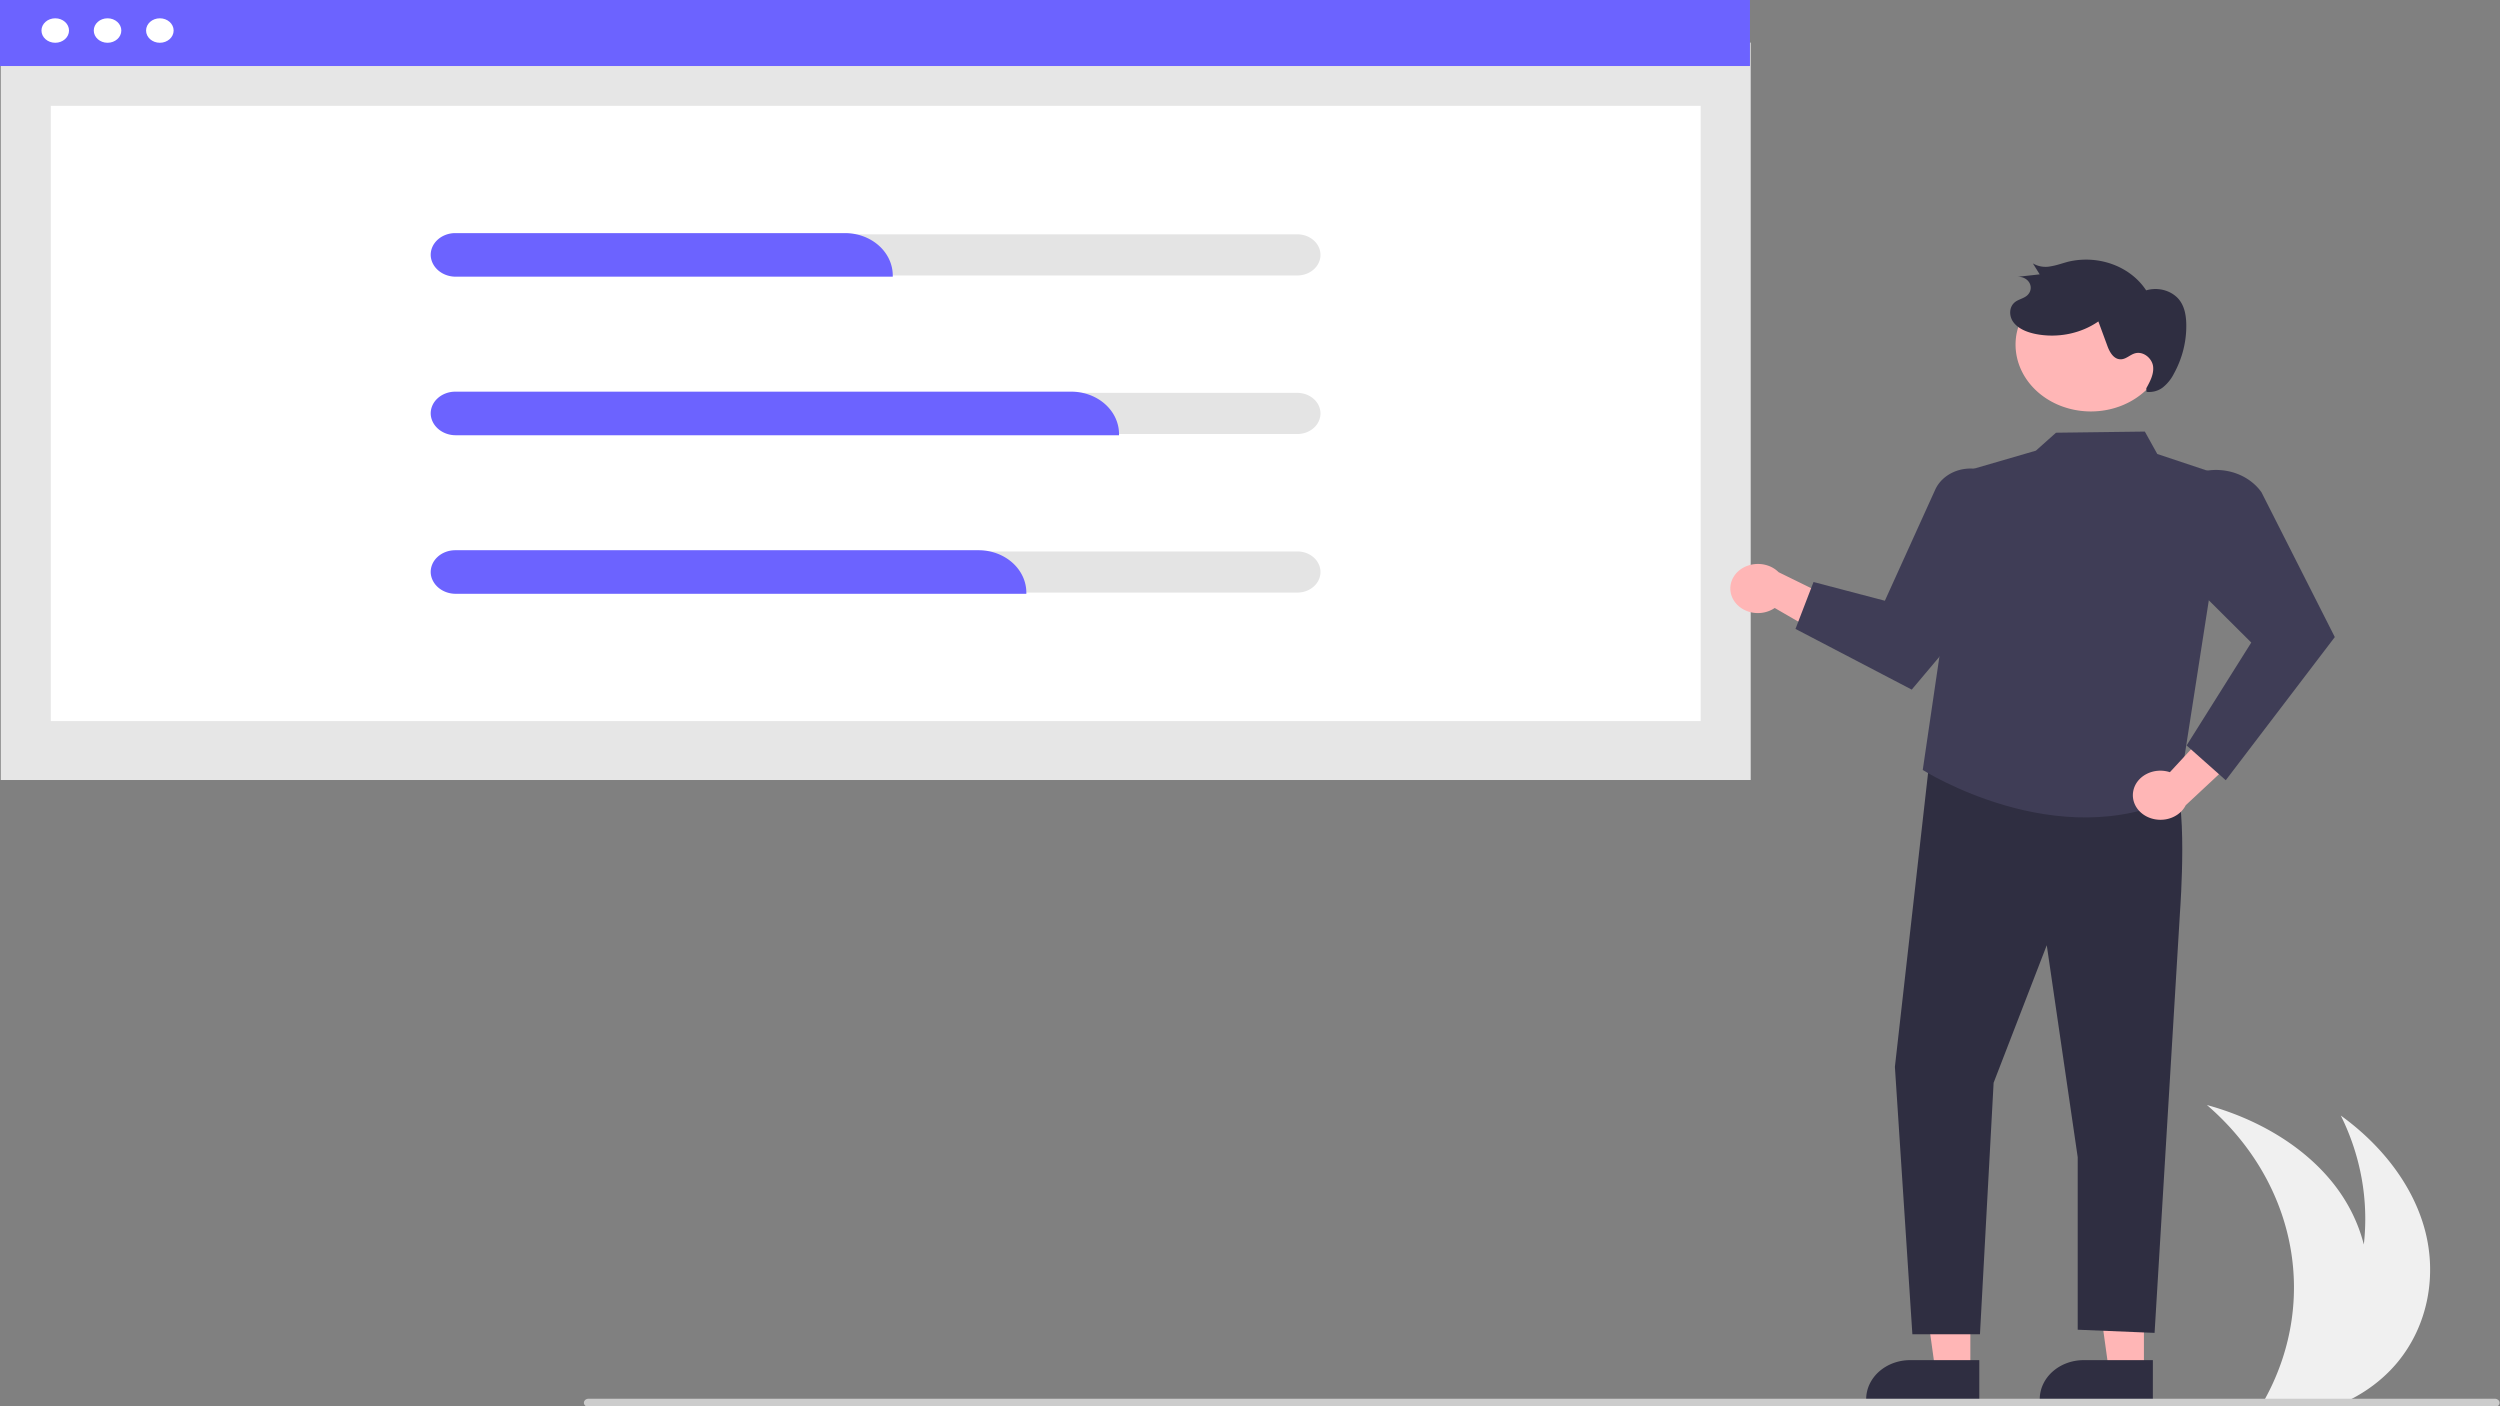 <?xml version="1.0" encoding="UTF-8" standalone="no"?>
<svg
   data-name="Layer 1"
   width="320"
   height="180"
   viewBox="0 0 320 180"
   version="1.1"
   id="svg1173"
   sodipodi:docname="freelance_support.svg"
   inkscape:version="1.1.1 (c3084ef, 2021-09-22)"
   xmlns:inkscape="http://www.inkscape.org/namespaces/inkscape"
   xmlns:sodipodi="http://sodipodi.sourceforge.net/DTD/sodipodi-0.dtd"
   xmlns="http://www.w3.org/2000/svg"
   xmlns:svg="http://www.w3.org/2000/svg">
  <rect x="0" y="0" width="320" height="180" fill="#808080" stroke="none"/>
  <defs
     id="defs1177" />
  <sodipodi:namedview
     id="namedview1175"
     pagecolor="#ffffff"
     bordercolor="#666666"
     borderopacity="1.0"
     inkscape:pageshadow="2"
     inkscape:pageopacity="0.0"
     inkscape:pagecheckerboard="0"
     showgrid="false"
     width="320px"
     fit-margin-top="0"
     fit-margin-left="0"
     fit-margin-right="0"
     fit-margin-bottom="0"
     inkscape:zoom="0.62427496"
     inkscape:cx="-237.87595"
     inkscape:cy="264.30661"
     inkscape:window-width="1440"
     inkscape:window-height="762"
     inkscape:window-x="0"
     inkscape:window-y="25"
     inkscape:window-maximized="0"
     inkscape:current-layer="svg1173" />
  <g
     id="g1262"
     transform="scale(0.384,0.341)">
    <path
       d="m 799.071,511.492 a 50.794,50.794 0 0 1 -13.59,12.63 c -1.12,0.71 -2.27,1.38 -3.44,2 h -27.53 c 0.33,-0.66 0.65,-1.33 0.96,-2 a 95.354,95.354 0 0 0 -19.84,-109.34 c 16.64,5.14 32.02,15.16 42.08,29.37 a 64.47,64.47 0 0 1 10.23,23 96.276,96.276 0 0 0 -7.67,-48.41 c 13.51,10.99 24.03,26.04 28.04,42.98 4.01,16.95 1.1,35.76 -9.24,49.77 z"
       fill="#f0f0f0"
       id="path1127" />
    <rect
       id="fac751cd-b664-4a0e-b706-350582cb8c67"
       data-name="Rectangle 62"
       x="0.249"
       y="15.992"
       width="583.32"
       height="276.796"
       fill="#e6e6e6" />
    <rect
       id="b0a7358e-9afd-471d-acfb-61846d6783eb"
       data-name="Rectangle 75"
       x="16.929"
       y="39.728"
       width="549.961"
       height="230.939"
       fill="#ffffff" />
    <rect
       id="aa5ec1a1-4b89-4940-b1f9-b3733c9113eb"
       data-name="Rectangle 80"
       width="583.32"
       height="24.781"
       fill="#6c63ff"
       x="0"
       y="0" />
    <circle
       id="a831dd22-f8fd-444c-85ba-25496ec291a0"
       data-name="Ellipse 90"
       cx="18.415"
       cy="11.462"
       r="4.593"
       fill="#ffffff" />
    <circle
       id="ab3fc2d7-64e4-43ea-beb6-48f9ffc9306c"
       data-name="Ellipse 91"
       cx="35.849"
       cy="11.462"
       r="4.593"
       fill="#ffffff" />
    <circle
       id="f523c68b-6151-4f09-81f5-322621decd8f"
       data-name="Ellipse 92"
       cx="53.284"
       cy="11.462"
       r="4.593"
       fill="#ffffff" />
    <path
       d="M 432.524,87.957 H 151.749 a 7.724,7.724 0 1 0 0,15.447 h 280.775 a 7.724,7.724 0 0 0 0,-15.447 z"
       fill="#e4e4e4"
       id="path1135" />
    <path
       d="M 432.524,147.474 H 151.749 a 7.724,7.724 0 1 0 0,15.447 h 280.775 a 7.724,7.724 0 0 0 0,-15.447 z"
       fill="#e4e4e4"
       id="path1137" />
    <path
       d="M 432.524,206.991 H 151.749 a 7.724,7.724 0 0 0 0,15.447 h 280.775 a 7.724,7.724 0 0 0 0,-15.447 z"
       fill="#e4e4e4"
       id="path1139" />
    <path
       d="M 297.588,103.858 H 152.018 a 8.339,8.339 0 0 1 -8.429,-7.626 8.11,8.11 0 0 1 2.19,-6.138 8.208,8.208 0 0 1 5.97,-2.592 h 129.938 a 15.92,15.92 0 0 1 15.902,15.902 z"
       fill="#6c63ff"
       id="path1141" />
    <path
       d="m 373.007,163.375 h -220.989 a 8.339,8.339 0 0 1 -8.429,-7.626 8.11,8.11 0 0 1 2.19,-6.138 8.208,8.208 0 0 1 5.97,-2.592 h 205.357 a 15.92,15.92 0 0 1 15.902,15.902 z"
       fill="#6c63ff"
       id="path1143" />
    <path
       d="M 342.113,222.892 H 152.018 a 8.339,8.339 0 0 1 -8.429,-7.626 8.11,8.11 0 0 1 2.19,-6.138 8.208,8.208 0 0 1 5.97,-2.592 h 174.462 a 15.92,15.92 0 0 1 15.902,15.902 z"
       fill="#6c63ff"
       id="path1145" />
    <path
       d="m 577.852,225.217 a 9.159,9.159 0 0 0 13.72,2.995 l 27.258,17.784 -0.083,-16.913 L 592.876,214.789 a 9.208,9.208 0 0 0 -15.023,10.428 z"
       fill="#ffb6b6"
       id="path1147" />
    <polygon
       points="697.381,469.257 714.641,469.258 714.639,514.364 702.945,514.364 "
       fill="#ffb6b6"
       id="polygon1149" />
    <path
       d="m 717.621,525.7 -37.707,-10e-4 v -0.477 a 14.678,14.678 0 0 1 14.677,-14.677 h 9.3e-4 l 23.03,9.3e-4 z"
       fill="#2f2e41"
       id="path1151" />
    <polygon
       points="639.526,469.257 656.785,469.258 656.783,514.364 645.089,514.364 "
       fill="#ffb6b6"
       id="polygon1153" />
    <path
       d="m 659.766,525.7 -37.707,-10e-4 v -0.477 a 14.678,14.678 0 0 1 14.677,-14.677 h 9.3e-4 l 23.03,9.3e-4 z"
       fill="#2f2e41"
       id="path1155" />
    <path
       d="m 643.285,284.19 -11.653,116.278 5.827,100.367 h 22.527 l 4.554,-94.411 17.716,-51.625 10.312,79.557 v 64.776 l 25.628,1.186 8.505,-158.6 c 0,0 2.889,-44.36 -2.876,-49.796 -5.765,-5.435 -80.541,-7.732 -80.541,-7.732 z"
       fill="#2f2e41"
       id="path1157" />
    <path
       d="m 742.641,179.268 -23.551,-8.866 -4.145,-8.405 -29.608,0.43 -6.708,6.739 -23.056,7.552 -14.659,112.31 c 0,0 45.124,32.25 85.177,9.967 z"
       fill="#3f3d56"
       id="path1159" />
    <path
       d="m 598.495,236.073 38.753,22.784 32.291,-43.193 v -27.092 a 12.659,12.659 0 0 0 -2.127,-7.036 12.699,12.699 0 0 0 -22.352,2.294 l -16.77,41.667 -23.786,-7.028 z"
       fill="#3f3d56"
       id="path1161" />
    <path
       d="m 711.108,296.833 a 9.159,9.159 0 0 1 12.187,-6.979 l 20.656,-25.152 5.002,16.156 -20.382,21.408 a 9.208,9.208 0 0 1 -17.462,-5.433 z"
       fill="#ffb6b6"
       id="path1163" />
    <path
       d="m 741.917,292.873 -13.053,-13.054 21.557,-38.626 -31.265,-35.044 1.805,-14.138 a 17.867,17.867 0 0 1 3.768,-8.895 v 0 a 17.87,17.87 0 0 1 29.095,1.663 l 24.445,54.355 -0.122,0.181 z"
       fill="#3f3d56"
       id="path1165" />
    <path
       d="m 721.821,132.819 a 25.105,25.105 0 0 1 -49.751,-6.771 l 0.049,-0.356 a 25.105,25.105 0 0 1 49.694,7.126 z"
       fill="#ffb6b6"
       id="path1167" />
    <path
       d="m 715.431,145.749 c 1.289,-2.619 2.614,-5.43 2.251,-8.327 -0.362,-2.896 -3.203,-5.665 -5.992,-4.804 -1.668,0.515 -2.928,2.162 -4.672,2.246 -2.399,0.116 -3.774,-2.629 -4.521,-4.912 l -3.041,-9.297 a 25.154,25.154 0 0 1 -20.891,4.721 c -2.823,-0.646 -5.676,-1.904 -7.332,-4.28 -1.656,-2.376 -1.646,-6.062 0.625,-7.858 1.114,-0.881 2.596,-1.216 3.661,-2.156 a 4.102,4.102 0 0 0 -3.276,-7.139 l 7.657,-0.957 -2.281,-4.126 a 7.535,7.535 0 0 0 5.992,1.099 c 2.06,-0.371 4,-1.219 6.016,-1.785 a 23.152,23.152 0 0 1 25.754,10.815 9.802,9.802 0 0 1 10.687,3.086 c 2.05,2.602 2.607,6.073 2.687,9.384 a 40.714,40.714 0 0 1 -4.15,18.86 15.451,15.451 0 0 1 -3.487,4.946 6.978,6.978 0 0 1 -5.601,1.832"
       fill="#2f2e41"
       id="path1169" />
    <path
       d="M 831.672,528.091 H 196.224 a 1.567,1.567 0 0 1 -1.539,-1.134 1.529,1.529 0 0 1 1.477,-1.919 h 635.385 a 1.615,1.615 0 0 1 1.616,1.194 1.528,1.528 0 0 1 -1.491,1.859 z"
       fill="#cccccc"
       id="path1171" />
  </g>
</svg>
